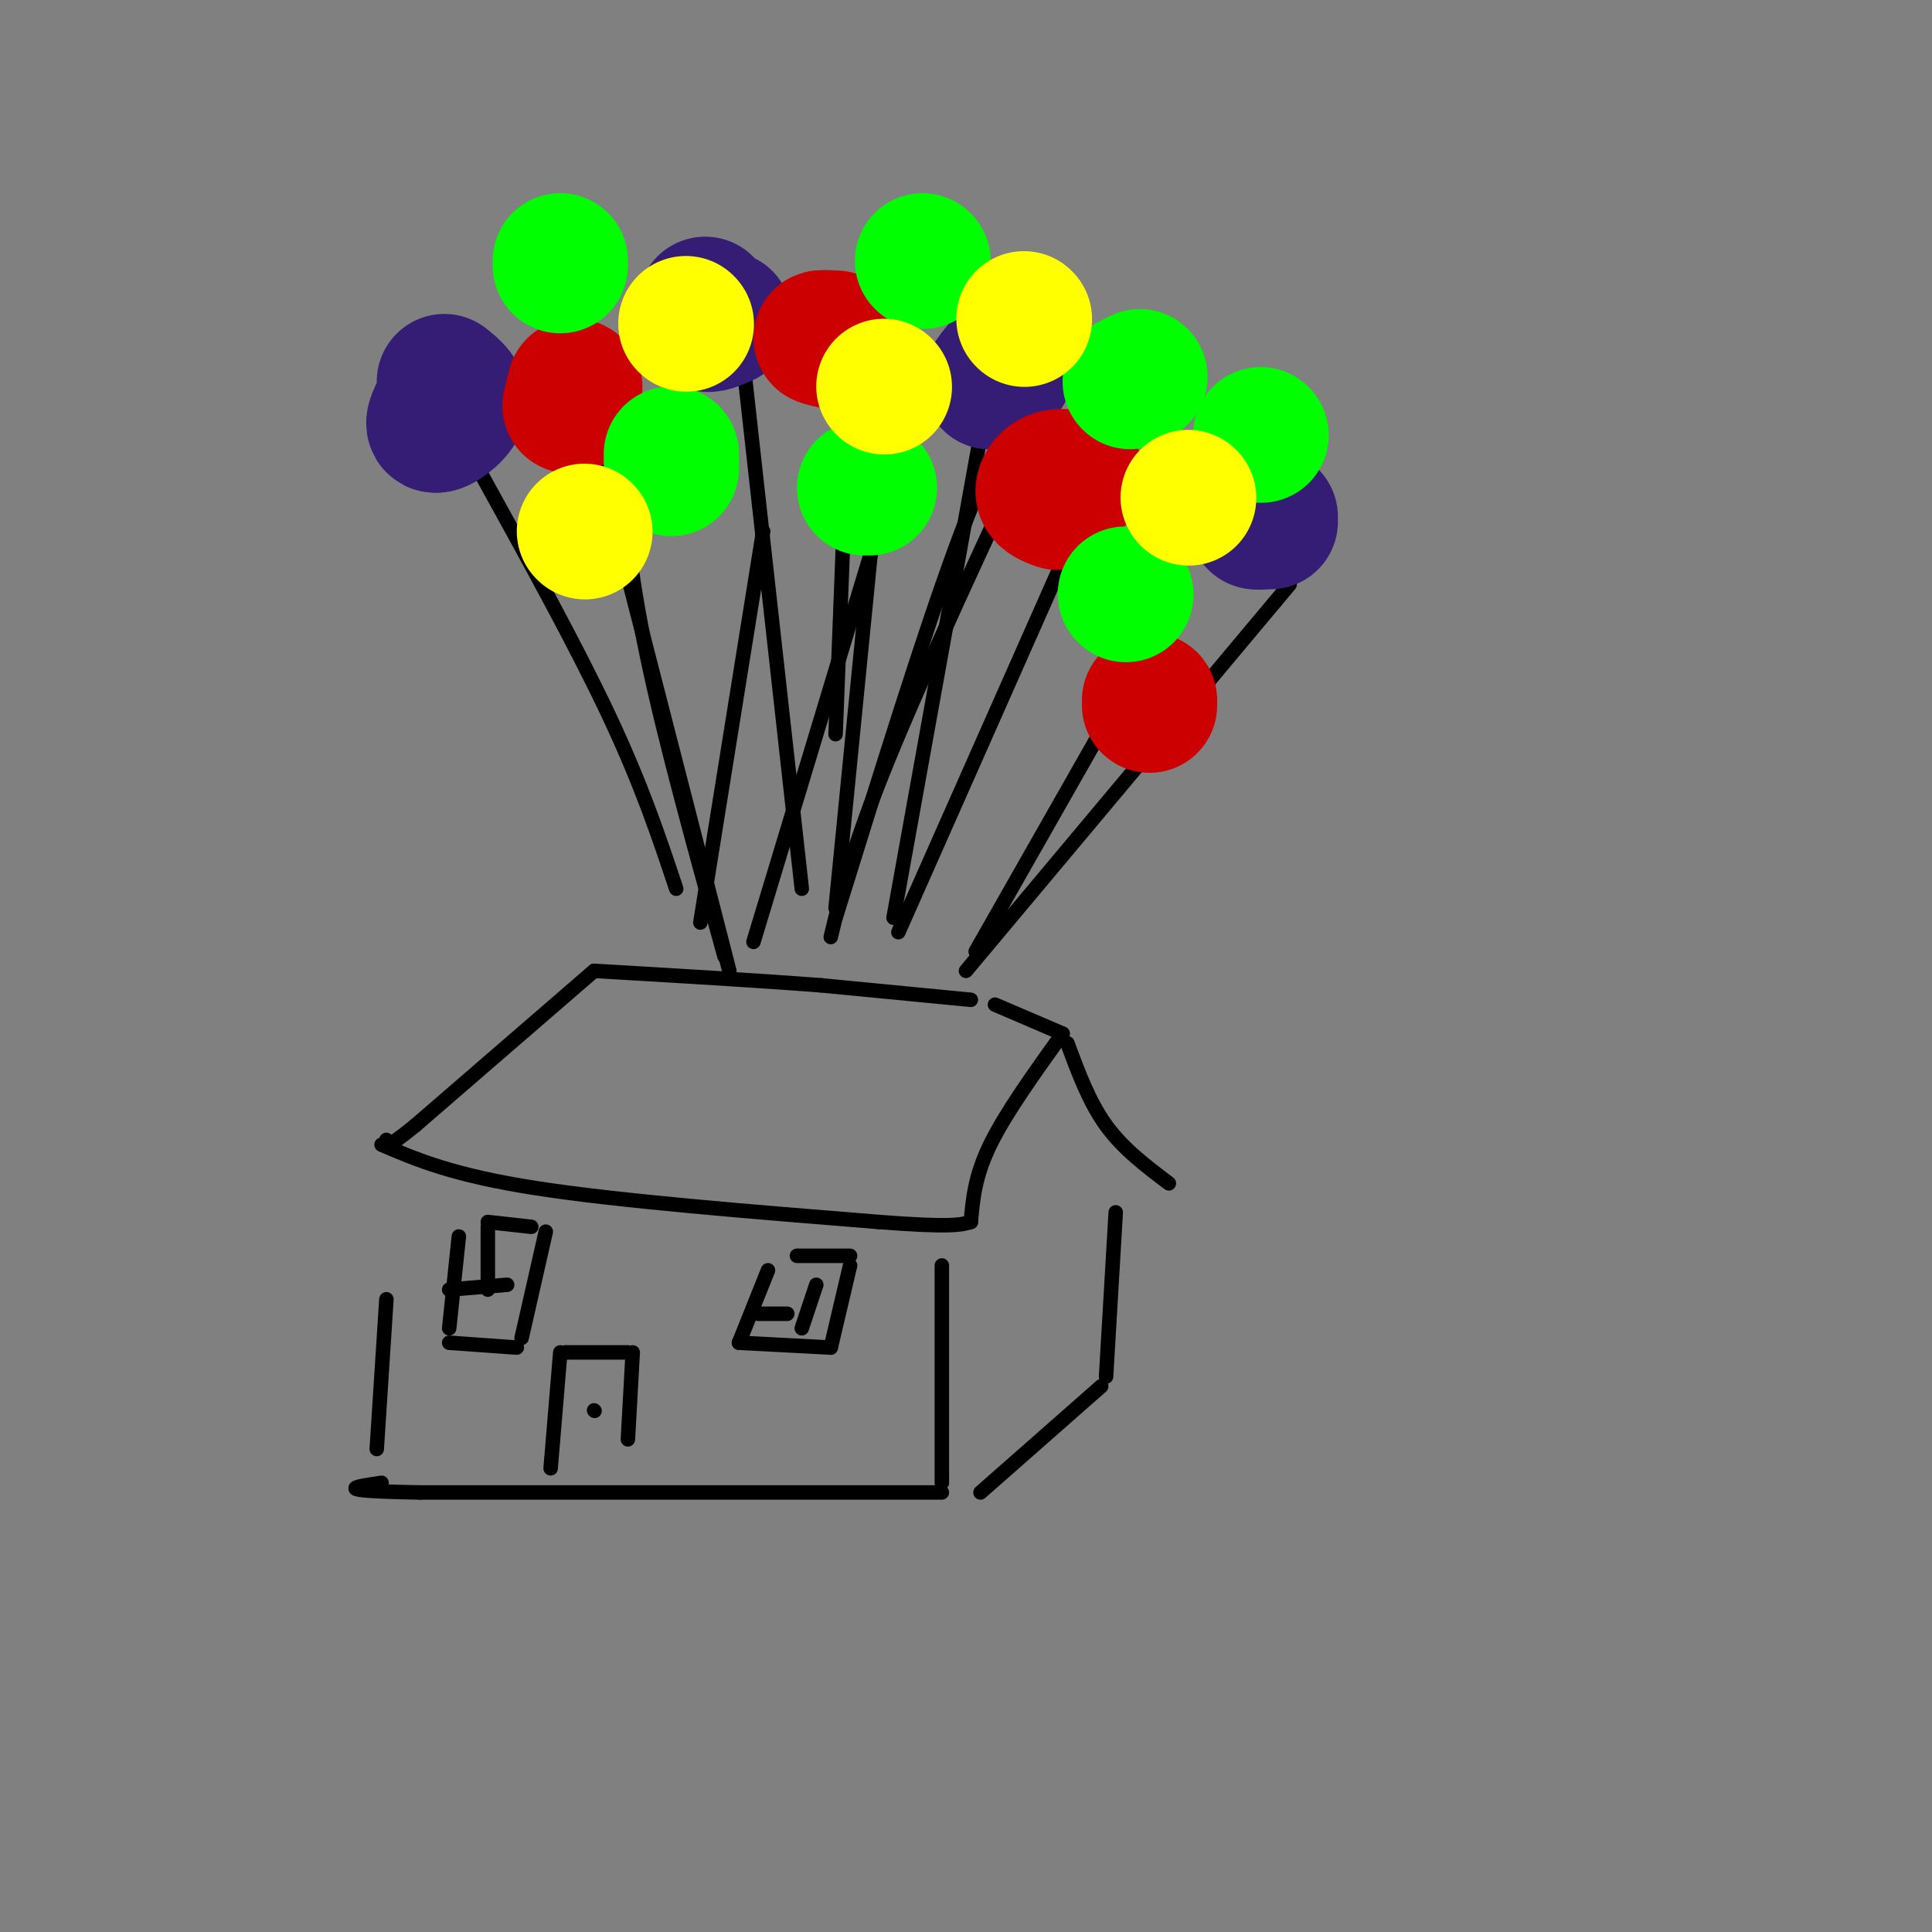 <svg viewBox='0 0 400 400' version='1.1' xmlns='http://www.w3.org/2000/svg' xmlns:xlink='http://www.w3.org/1999/xlink'><rect x="0" y="0" width="400" height="400" fill="#808080" stroke="none"/><g fill='none' stroke='rgb(0,0,0)' stroke-width='3' stroke-linecap='round' stroke-linejoin='round'><path d='M201,207c0.000,0.000 -31.000,-3.000 -31,-3'/><path d='M170,204c-13.000,-1.000 -30.000,-2.000 -47,-3'/><path d='M123,201c0.000,0.000 -37.000,32.000 -37,32'/><path d='M86,233c-7.167,5.833 -6.583,4.417 -6,3'/><path d='M79,237c7.417,3.167 14.833,6.333 32,9c17.167,2.667 44.083,4.833 71,7'/><path d='M182,253c15.000,1.167 17.000,0.583 19,0'/><path d='M201,253c0.417,-4.750 0.833,-9.500 4,-16c3.167,-6.500 9.083,-14.750 15,-23'/><path d='M220,214c0.000,0.000 -14.000,-6.000 -14,-6'/><path d='M221,216c2.250,6.083 4.500,12.167 8,17c3.500,4.833 8.250,8.417 13,12'/><path d='M195,262c0.000,0.000 0.000,45.000 0,45'/><path d='M195,309c0.000,0.000 -108.000,0.000 -108,0'/><path d='M87,309c-19.333,-0.333 -13.667,-1.167 -8,-2'/><path d='M78,300c0.000,0.000 2.000,-31.000 2,-31'/><path d='M95,256c0.000,0.000 -2.000,19.000 -2,19'/><path d='M93,278c0.000,0.000 14.000,1.000 14,1'/><path d='M108,277c0.000,0.000 5.000,-22.000 5,-22'/><path d='M110,254c0.000,0.000 -9.000,-1.000 -9,-1'/><path d='M101,254c0.000,0.000 0.000,13.000 0,13'/><path d='M93,267c0.000,0.000 12.000,-1.000 12,-1'/><path d='M159,263c0.000,0.000 -6.000,15.000 -6,15'/><path d='M153,278c0.000,0.000 19.000,1.000 19,1'/><path d='M172,279c0.000,0.000 4.000,-17.000 4,-17'/><path d='M176,260c0.000,0.000 -11.000,0.000 -11,0'/><path d='M169,266c0.000,0.000 -3.000,9.000 -3,9'/><path d='M157,272c0.000,0.000 6.000,0.000 6,0'/><path d='M114,304c0.000,0.000 2.000,-24.000 2,-24'/><path d='M117,280c0.000,0.000 13.000,0.000 13,0'/><path d='M131,280c0.000,0.000 -1.000,18.000 -1,18'/><path d='M123,292c0.000,0.000 0.100,0.100 0.1,0.1'/><path d='M151,201c0.000,0.000 -27.000,-105.000 -27,-105'/><path d='M145,191c0.000,0.000 13.000,-81.000 13,-81'/><path d='M156,195c0.000,0.000 26.000,-86.000 26,-86'/><path d='M173,190c9.083,-29.250 18.167,-58.500 25,-77c6.833,-18.500 11.417,-26.250 16,-34'/><path d='M186,193c0.000,0.000 35.000,-79.000 35,-79'/><path d='M202,197c0.000,0.000 29.000,-51.000 29,-51'/><path d='M231,251c0.000,0.000 -2.000,34.000 -2,34'/><path d='M228,287c0.000,0.000 -25.000,22.000 -25,22'/><path d='M140,184c-3.583,-10.750 -7.167,-21.500 -14,-36c-6.833,-14.500 -16.917,-32.750 -27,-51'/><path d='M172,194c2.250,-9.333 4.500,-18.667 12,-37c7.500,-18.333 20.250,-45.667 33,-73'/><path d='M200,201c0.000,0.000 67.000,-80.000 67,-80'/><path d='M185,190c0.000,0.000 22.000,-122.000 22,-122'/><path d='M173,152c0.000,0.000 3.000,-77.000 3,-77'/><path d='M166,184c0.000,0.000 -12.000,-108.000 -12,-108'/><path d='M173,188c0.000,0.000 9.000,-91.000 9,-91'/><path d='M150,198c-6.167,-22.250 -12.333,-44.500 -16,-62c-3.667,-17.500 -4.833,-30.250 -6,-43'/></g>
<g fill='none' stroke='rgb(53,28,117)' stroke-width='28' stroke-linecap='round' stroke-linejoin='round'><path d='M93,81c-1.889,3.289 -3.778,6.578 -3,7c0.778,0.422 4.222,-2.022 5,-4c0.778,-1.978 -1.111,-3.489 -3,-5'/><path d='M146,63c-0.333,1.750 -0.667,3.500 0,4c0.667,0.500 2.333,-0.250 4,-1'/><path d='M208,75c-1.500,1.833 -3.000,3.667 -3,4c0.000,0.333 1.500,-0.833 3,-2'/><path d='M263,107c-1.500,0.417 -3.000,0.833 -3,1c0.000,0.167 1.500,0.083 3,0'/></g>
<g fill='none' stroke='rgb(204,0,0)' stroke-width='28' stroke-linecap='round' stroke-linejoin='round'><path d='M119,80c0.000,0.000 -1.000,4.000 -1,4'/><path d='M173,70c-1.583,-0.083 -3.167,-0.167 -3,0c0.167,0.167 2.083,0.583 4,1'/><path d='M223,99c-1.822,-0.289 -3.644,-0.578 -5,0c-1.356,0.578 -2.244,2.022 -2,3c0.244,0.978 1.622,1.489 3,2'/><path d='M238,146c0.000,0.000 0.000,-1.000 0,-1'/></g>
<g fill='none' stroke='rgb(0,255,0)' stroke-width='28' stroke-linecap='round' stroke-linejoin='round'><path d='M116,54c0.000,0.000 0.000,1.000 0,1'/><path d='M139,94c0.000,0.000 0.000,3.000 0,3'/><path d='M191,54c0.000,0.000 0.100,0.100 0.1,0.1'/><path d='M236,78c0.000,0.000 -2.000,1.000 -2,1'/><path d='M180,101c0.000,0.000 -1.000,0.000 -1,0'/><path d='M233,123c0.000,0.000 0.100,0.100 0.1,0.1'/><path d='M261,90c0.000,0.000 0.100,0.100 0.1,0.1'/></g>
<g fill='none' stroke='rgb(255,255,0)' stroke-width='28' stroke-linecap='round' stroke-linejoin='round'><path d='M121,110c0.000,0.000 0.100,0.100 0.1,0.1'/><path d='M183,80c0.000,0.000 0.100,0.100 0.1,0.1'/><path d='M142,67c0.000,0.000 0.100,0.100 0.1,0.1'/><path d='M212,66c0.000,0.000 0.100,0.100 0.1,0.1'/><path d='M246,103c0.000,0.000 0.100,0.100 0.1,0.1'/></g>
</svg>